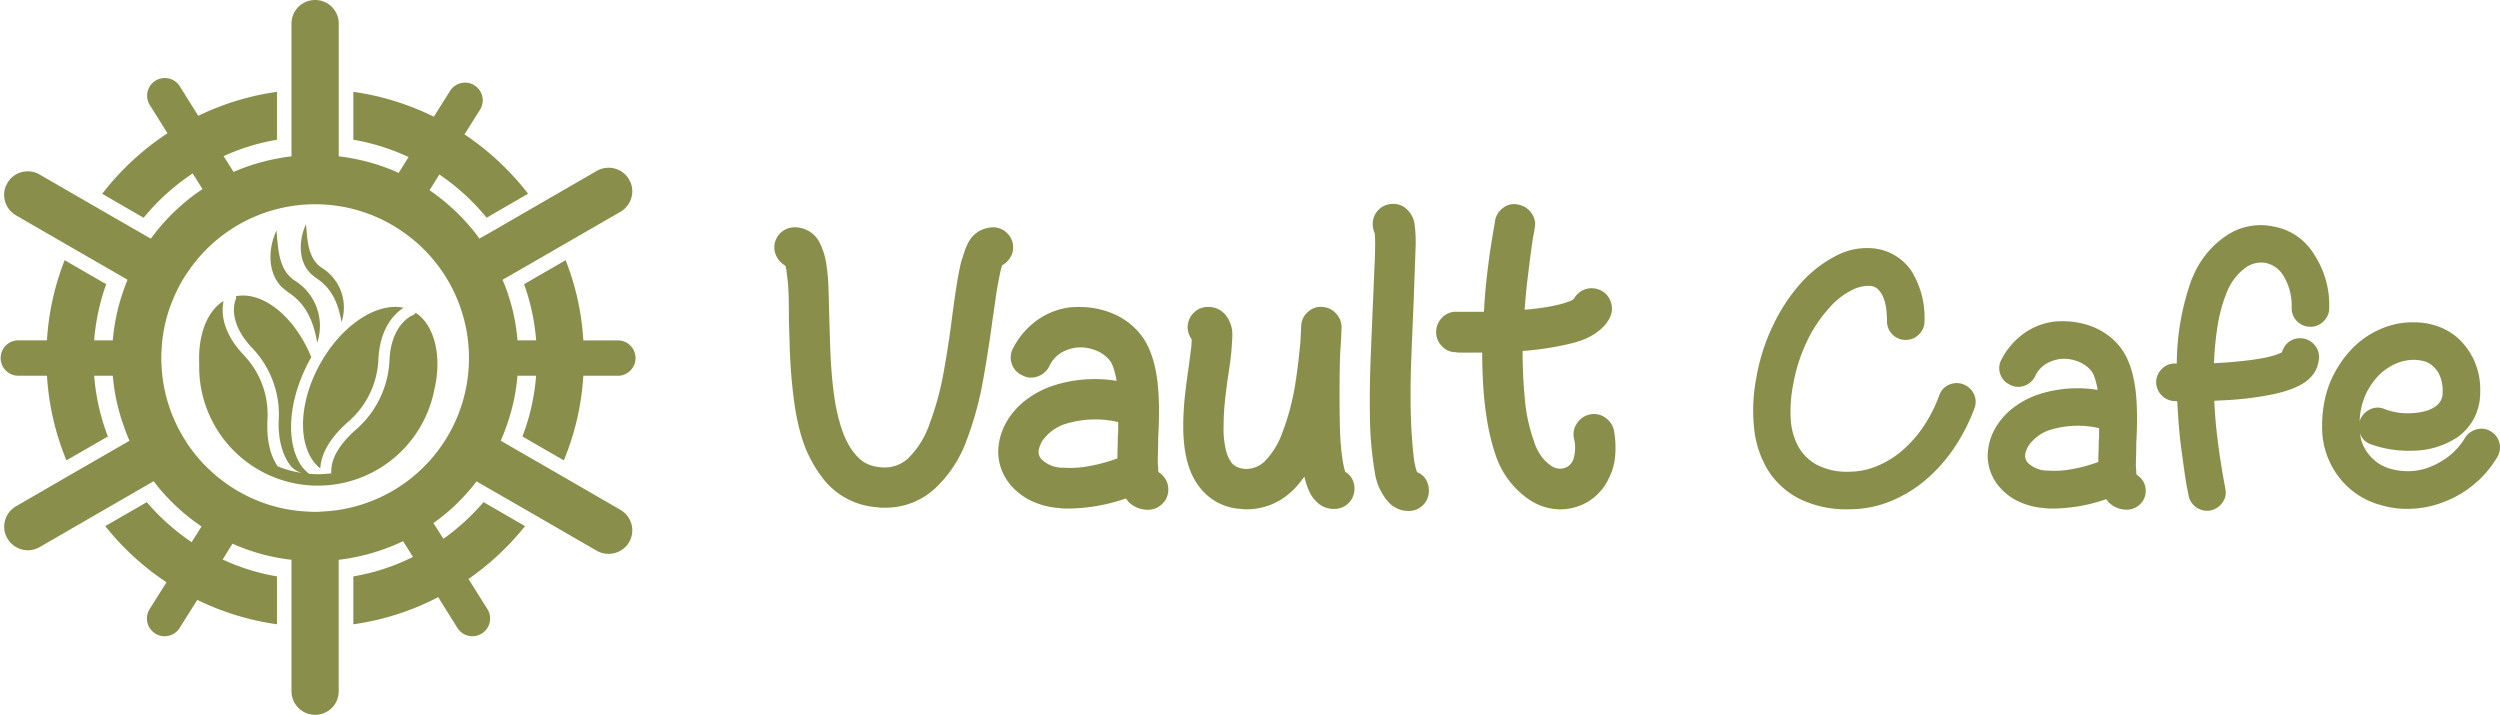 <svg id="logo" xmlns="http://www.w3.org/2000/svg" xmlns:xlink="http://www.w3.org/1999/xlink" width="417" height="119.232" viewBox="0 0 417 119.232">
  <defs>
    <clipPath id="clip-path">
      <rect id="Rectangle_22" data-name="Rectangle 22" width="417" height="119.232" fill="none"/>
    </clipPath>
  </defs>
  <g id="Group_87" data-name="Group 87" clip-path="url(#clip-path)">
    <path id="Path_58" data-name="Path 58" d="M63.435,71.226c-3.73,6.887-3.579,14.253.16,17.2.18-3.21,2.606-5.989,4.672-7.792a14.518,14.518,0,0,0,5.007-10.2l.012-.2c.26-5.38,2.82-7.726,4.2-8.6-4.5-.969-10.464,2.971-14.049,9.593" transform="translate(-10.169 -10.299)" fill="#898f4b"/>
    <path id="Path_59" data-name="Path 59" d="M76.012,62.083a.874.874,0,0,1-.464.4c-.17.065-3.613,1.487-3.9,7.493l-.01.207A16.282,16.282,0,0,1,66.029,81.6c-1.57,1.365-4.18,4.1-4.087,7.03a.9.9,0,0,1-.031.242,17.92,17.92,0,0,1-2.2.14c-.495,0-.983-.025-1.468-.065a6.506,6.506,0,0,1-1.483-1.617c-2.493-4.075-1.95-11.1,1.8-17.762.015-.025.03-.052.044-.077-2.739-6.708-8.039-11.044-12.582-10.163a.83.83,0,0,1-.04.6c-.073.16-1.48,3.528,2.7,7.961l.143.153a16.08,16.08,0,0,1,4.356,11.9c-.122,2.041.2,5.656,2.163,7.892l0,0A4.076,4.076,0,0,0,57,88.8a17.718,17.718,0,0,1-4-1.1c-1.607-2.342-1.836-5.469-1.7-7.859a14.327,14.327,0,0,0-3.889-10.628l-.136-.147c-3.745-3.972-3.638-7.383-3.3-8.947-2.77,1.707-4.249,5.659-4.067,10.354v.658a19.794,19.794,0,0,0,39.237,3.709c1.288-5.515.032-10.7-3.14-12.756" transform="translate(-6.683 -9.918)" fill="#898f4b"/>
    <path id="Path_60" data-name="Path 60" d="M57.3,56.588c2.905,1.935,4.1,4.889,4.688,8.328A8.92,8.92,0,0,0,58.024,54.4c-2.512-1.874-2.547-5.221-2.83-8.223-1.379,2.919-1.578,7.084.972,9.523.271.227.848.688,1.135.888" transform="translate(-9.077 -7.735)" fill="#898f4b"/>
    <path id="Path_61" data-name="Path 61" d="M62.972,54c2.532,1.686,3.575,4.261,4.084,7.257A7.773,7.773,0,0,0,63.6,52.089c-2.188-1.633-2.219-4.55-2.466-7.165-1.2,2.542-1.375,6.172.847,8.3.236.2.738.6.988.774" transform="translate(-10.094 -7.525)" fill="#898f4b"/>
    <path id="Path_62" data-name="Path 62" d="M103.483,85.039,93.07,79.015,86.2,75.058,83.523,73.5a22.737,22.737,0,0,0,.9-2.264,32.753,32.753,0,0,0,1.89-8.563h3.11a36.2,36.2,0,0,1-2.284,10.138l6.91,3.976A43.753,43.753,0,0,0,97.3,62.677h5.649a2.952,2.952,0,1,0,0-5.9H97.3A43.326,43.326,0,0,0,94.35,43.4l-6.93,4a36.286,36.286,0,0,1,2.008,9.371h-3.11a32.073,32.073,0,0,0-1.614-7.8,23.029,23.029,0,0,0-.886-2.3l2.716-1.556,6.851-3.956,10.1-5.827a3.973,3.973,0,0,0,1.693-4.922c-.079-.157-.158-.295-.236-.453-.1-.157-.2-.315-.315-.472a3.965,3.965,0,0,0-5.079-.984l-10.02,5.787-6.87,3.977L79.96,39.8a20.274,20.274,0,0,0-1.5-1.929,34.257,34.257,0,0,0-6.812-6.142l1.634-2.617h.02a37.569,37.569,0,0,1,7.874,7.2l6.909-4a44.916,44.916,0,0,0-10.61-9.9L80.1,18.248a2.95,2.95,0,0,0-5-3.13l-2.736,4.35a44.273,44.273,0,0,0-13.426-4.153v7.992A35.848,35.848,0,0,1,68.149,26.2L66.5,28.839a32.793,32.793,0,0,0-7.559-2.382c-.807-.158-1.614-.3-2.441-.375V3.937A3.917,3.917,0,0,0,52.952.02a3.89,3.89,0,0,0-.788,0,3.933,3.933,0,0,0-3.543,3.917V26.082a23.752,23.752,0,0,0-2.421.375,33.274,33.274,0,0,0-7.244,2.224L37.3,26.043a35.907,35.907,0,0,1,8.9-2.736V15.315a44.24,44.24,0,0,0-13.13,4L29.96,14.35a2.95,2.95,0,0,0-5,3.13l2.973,4.744a45.014,45.014,0,0,0-10.886,10.1l6.909,4a37.1,37.1,0,0,1,8.189-7.4l1.633,2.618a34.038,34.038,0,0,0-7.106,6.339c-.531.63-1.023,1.26-1.515,1.929L22.48,38.268l-6.87-3.957-9-5.2a3.943,3.943,0,0,0-5.079.965,4.059,4.059,0,0,0-.315.492c-.079.157-.158.295-.236.452a3.94,3.94,0,0,0,1.692,4.9l9.056,5.236,6.87,3.956,2.676,1.556c-.315.748-.59,1.515-.846,2.283a33.418,33.418,0,0,0-1.614,7.816h-3.11A36.286,36.286,0,0,1,17.716,47.4l-6.93-4A43.3,43.3,0,0,0,7.835,56.772H2.952a2.952,2.952,0,0,0,0,5.9H7.835a43.731,43.731,0,0,0,3.248,14.114l6.91-3.976a36.2,36.2,0,0,1-2.284-10.138h3.11a32.407,32.407,0,0,0,1.89,8.563c.256.788.57,1.535.886,2.284l-2.657,1.535-6.871,3.957-9.39,5.433a3.941,3.941,0,0,0-1.692,4.9c.078.157.157.3.236.453.1.157.2.315.315.472a4,4,0,0,0,3.11,1.516,4,4,0,0,0,1.969-.532l9.468-5.472,6.851-3.957,2.7-1.554A24.709,24.709,0,0,0,27.2,82.185a33.667,33.667,0,0,0,6.417,5.629l-1.653,2.618a37.188,37.188,0,0,1-7.48-6.673l-6.929,4a44.921,44.921,0,0,0,10.216,9.37l-2.815,4.468a2.949,2.949,0,0,0,.945,4.075,2.805,2.805,0,0,0,1.555.453,2.941,2.941,0,0,0,2.5-1.378l2.953-4.685A44.579,44.579,0,0,0,46.2,104.133V96.141a35.364,35.364,0,0,1-9.055-2.816l1.633-2.637A33.581,33.581,0,0,0,46.2,93.011c.787.137,1.594.276,2.421.355v21.929a3.933,3.933,0,0,0,3.543,3.917,3.891,3.891,0,0,0,.788,0,3.917,3.917,0,0,0,3.543-3.917V93.366c.827-.079,1.634-.217,2.441-.375a33.8,33.8,0,0,0,8.288-2.716h.02l1.633,2.618a35.087,35.087,0,0,1-9.941,3.248v7.992a43.83,43.83,0,0,0,14.153-4.528l3.209,5.138a2.954,2.954,0,1,0,5-3.15l-3.149-5.019a45.1,45.1,0,0,0,9.429-8.819l-6.928-4a37.353,37.353,0,0,1-6.693,6.121L72.3,87.244a31.964,31.964,0,0,0,5.629-5.059c.551-.61,1.063-1.24,1.555-1.89l2.7,1.555,6.87,3.957,10.492,6.062a4.008,4.008,0,0,0,5.1-1,3.59,3.59,0,0,0,.3-.453,3.937,3.937,0,0,0-1.457-5.374m-49.8.295h-.039l-.3.02h-.02c-.256.019-.512.019-.768.019s-.511,0-.768-.019h-.02a1.367,1.367,0,0,1-.295-.02h-.04a25.245,25.245,0,0,1-10.925-2.972A25.877,25.877,0,0,1,31.2,73.936a1.147,1.147,0,0,1-.079-.157c-.059-.1-.118-.157-.157-.236,0-.019,0-.019-.019-.039-.3-.433-.552-.886-.808-1.339-.079-.137-.138-.256-.216-.393A25.323,25.323,0,0,1,26.968,61.4v-.1c-.039-.512-.059-1.043-.059-1.575s.02-1.062.059-1.574v-.1A24.805,24.805,0,0,1,28.956,49.7v-.02c.118-.276.236-.511.355-.788l.039-.078a22.9,22.9,0,0,1,1.792-3.189l.039-.059c.177-.256.355-.492.551-.748a.028.028,0,0,1,0-.039,25.613,25.613,0,0,1,31.909-8.189,24.257,24.257,0,0,1,2.422,1.339,25.621,25.621,0,0,1-12.382,47.4" fill="#898f4b"/>
    <path id="Path_63" data-name="Path 63" d="M173.617,92.314h-.607a3.041,3.041,0,0,1-.606-.067A12.525,12.525,0,0,1,163.71,88a21.443,21.443,0,0,1-4.246-8.288,37.307,37.307,0,0,1-.944-4.616q-.338-2.391-.539-4.819t-.269-4.819q-.069-2.391-.135-4.549,0-1.819-.034-3.471t-.168-3q-.135-1.01-.2-1.583a3.738,3.738,0,0,0-.2-.91,3.764,3.764,0,0,1-1.315-1.28,3.346,3.346,0,0,1,2.864-5.122,4.637,4.637,0,0,1,4.246,2.695,11.833,11.833,0,0,1,1.079,3.64,33.626,33.626,0,0,1,.337,4.01q.066,2.258.135,4.885.065,2.158.134,4.381t.236,4.415q.166,2.192.472,4.312A29.657,29.657,0,0,0,166,77.893a16.642,16.642,0,0,0,1.515,3.874,9.8,9.8,0,0,0,1.752,2.292,5.018,5.018,0,0,0,1.854,1.146,7.966,7.966,0,0,0,1.819.37,5.829,5.829,0,0,0,4.515-1.482,14.771,14.771,0,0,0,3.571-5.729,49.077,49.077,0,0,0,2.427-9q.874-4.953,1.414-9.4.337-2.561.674-4.684t.742-3.875q.336-1.076.607-1.887A8.346,8.346,0,0,1,187.5,48.1a4.663,4.663,0,0,1,2.191-2.123,5.811,5.811,0,0,1,1.921-.438,3.285,3.285,0,0,1,2.358.977,3.2,3.2,0,0,1,1.011,2.392,3.084,3.084,0,0,1-.505,1.719,3.878,3.878,0,0,1-1.315,1.246,6.482,6.482,0,0,0-.269.91q-.136.574-.338,1.651-.27,1.349-.5,3t-.506,3.471q-.606,4.65-1.551,9.973a55.914,55.914,0,0,1-2.695,9.974,20.557,20.557,0,0,1-5.325,8.223,12.053,12.053,0,0,1-8.356,3.234" transform="translate(-25.988 -7.629)" fill="#898f4b"/>
    <path id="Path_64" data-name="Path 64" d="M226.755,89.057a3.585,3.585,0,0,1,1.179,1.213,3.252,3.252,0,0,1,.439,1.685,3.2,3.2,0,0,1-1.011,2.393,3.289,3.289,0,0,1-2.359.978,4.486,4.486,0,0,1-3.3-1.349l-.4-.539a29.75,29.75,0,0,1-9.367,1.685h-.808a4.835,4.835,0,0,1-.81-.067,12.955,12.955,0,0,1-5.391-1.516,10.5,10.5,0,0,1-2.9-2.393A8.634,8.634,0,0,1,200,85.755a10.267,10.267,0,0,1,1.617-5.459,12.5,12.5,0,0,1,3.268-3.471A15.475,15.475,0,0,1,209.57,74.5a22.552,22.552,0,0,1,10.176-.674,12.62,12.62,0,0,0-.605-2.393,3.648,3.648,0,0,0-.675-1.18,5.746,5.746,0,0,0-2.493-1.617,6.682,6.682,0,0,0-3.1-.337,7.128,7.128,0,0,0-2.259.775,5.12,5.12,0,0,0-2.123,2.392,3.449,3.449,0,0,1-1.989,1.653,3.022,3.022,0,0,1-2.527-.236,3.159,3.159,0,0,1-1.719-1.921,3.194,3.194,0,0,1,.237-2.595,13.061,13.061,0,0,1,4.178-4.784,11.837,11.837,0,0,1,5.391-2.022,16.315,16.315,0,0,1,3.134.033,14.088,14.088,0,0,1,3.134.708,11.866,11.866,0,0,1,5.19,3.5q2.491,2.9,3.1,8.626.2,2.158.2,4.449t-.135,4.448q0,1.213-.034,2.29t-.033,2.023a7.559,7.559,0,0,1,.067.875,1.722,1.722,0,0,0,.067.539m-15.9-.741a16.586,16.586,0,0,0,3.538-.135,27.854,27.854,0,0,0,5.493-1.414q0-.877.033-1.787c.022-.607.034-1.224.034-1.854a10.954,10.954,0,0,0,.067-1.212V80.7a16.944,16.944,0,0,0-8.425.2,7.454,7.454,0,0,0-4.246,2.965,5.121,5.121,0,0,0-.538,1.28,1.862,1.862,0,0,0,.4,1.752,5.08,5.08,0,0,0,3.639,1.415" transform="translate(-33.5 -10.301)" fill="#898f4b"/>
    <path id="Path_65" data-name="Path 65" d="M247.724,95.255a4.575,4.575,0,0,1-.944-.067,9.225,9.225,0,0,1-6.874-3.5q-2.83-3.438-2.83-10.244a46.9,46.9,0,0,1,.3-5.291q.3-2.661.641-4.885.135-1.078.3-2.326a16.207,16.207,0,0,0,.169-2.055,3.349,3.349,0,0,1,.337-4.414,3.283,3.283,0,0,1,2.358-.977,3.71,3.71,0,0,1,2.965,1.348,5.149,5.149,0,0,1,1.113,3.537,47.088,47.088,0,0,1-.574,5.83q-.338,2.158-.607,4.549a41.24,41.24,0,0,0-.269,4.616,14.923,14.923,0,0,0,.438,4.212,5.626,5.626,0,0,0,.91,1.921,2.507,2.507,0,0,0,.741.606,4.1,4.1,0,0,0,1.415.4,4.508,4.508,0,0,0,3.3-1.213,13.154,13.154,0,0,0,3-4.852,40.4,40.4,0,0,0,2.123-7.953q.337-2.088.539-3.909t.336-3.167q.067-1.213.1-1.921c.022-.472.034-.753.034-.842a3.247,3.247,0,0,1,1.077-2.291,3.109,3.109,0,0,1,2.359-.876,3.32,3.32,0,0,1,2.358,1.077,3.353,3.353,0,0,1,.944,2.359c0,.045-.012.316-.034.809s-.057,1.19-.1,2.089q-.135,1.551-.167,3.774t-.034,4.718q0,3.234.067,5.459t.236,3.707q.169,1.482.337,2.291a11.129,11.129,0,0,0,.3,1.212,3.2,3.2,0,0,1,1.549,2.831,3.337,3.337,0,0,1-3.369,3.37,3.982,3.982,0,0,1-3.1-1.348,5.454,5.454,0,0,1-1.112-1.652,13.4,13.4,0,0,1-.774-2.393c-.361.5-.708.943-1.046,1.348a10.6,10.6,0,0,1-1.111,1.146,10.817,10.817,0,0,1-7.413,2.965" transform="translate(-39.71 -10.299)" fill="#898f4b"/>
    <path id="Path_66" data-name="Path 66" d="M282.332,85.6a2.81,2.81,0,0,1,1.451,1.179,3.554,3.554,0,0,1,.527,1.921,3.337,3.337,0,0,1-3.369,3.37,4.48,4.48,0,0,1-3.437-1.55,9.5,9.5,0,0,1-2.224-4.953,58.989,58.989,0,0,1-.809-9.6q-.069-4.582.136-9.672t.4-9.535q.066-1.55.134-3.235t.136-3.167q.066-1.484.067-2.7t-.067-1.887a4,4,0,0,1-.337-1.549,3.337,3.337,0,0,1,3.37-3.37,3.154,3.154,0,0,1,2.493,1.078,4.056,4.056,0,0,1,1.112,2.224,23.494,23.494,0,0,1,.168,4.178l-.311,8.762q-.189,4.381-.378,9.1t-.121,9.029q.067,2.629.2,4.449t.263,3.033a15.451,15.451,0,0,0,.3,1.887,8.637,8.637,0,0,0,.3,1.01m-4.424-38.01a.135.135,0,0,1-.1-.034.142.142,0,0,0-.1-.033.142.142,0,0,1,.1.033.135.135,0,0,0,.1.034" transform="translate(-45.971 -6.842)" fill="#898f4b"/>
    <path id="Path_67" data-name="Path 67" d="M317.4,78.6a16.5,16.5,0,0,1,.2,4.413,10.03,10.03,0,0,1-1.146,3.808,8.747,8.747,0,0,1-5.594,4.65,8.835,8.835,0,0,1-2.359.338,9.341,9.341,0,0,1-5.324-1.685,14.5,14.5,0,0,1-5.526-7.413q-2.225-6.471-2.224-17.05h-3.5a3.379,3.379,0,0,1-.944-.067,3.06,3.06,0,0,1-2.324-1.055,3.205,3.205,0,0,1-.91-2.418,3.363,3.363,0,0,1,1.077-2.381,3.178,3.178,0,0,1,2.428-.886H295.7a5.658,5.658,0,0,0,.067-1.011q.2-2.9.505-5.459t.607-4.482q.3-1.921.5-3.032c.136-.742.2-1.156.2-1.248A3.352,3.352,0,0,1,299,41.463a2.914,2.914,0,0,1,2.493-.472,3.37,3.37,0,0,1,2.157,1.414,3.111,3.111,0,0,1,.538,2.493c0,.047-.066.429-.2,1.147s-.281,1.684-.438,2.9-.336,2.64-.539,4.28-.37,3.4-.505,5.291q2.291-.2,3.807-.472t2.461-.539a10.159,10.159,0,0,0,1.381-.471,2.219,2.219,0,0,0,.573-.337,3.355,3.355,0,0,1,4.313-1.484,3.169,3.169,0,0,1,1.787,1.854,3.388,3.388,0,0,1-.034,2.607,5.859,5.859,0,0,1-1.246,1.768,9.277,9.277,0,0,1-1.685,1.294,10.283,10.283,0,0,1-1.887.886,18.377,18.377,0,0,1-1.852.544,49.5,49.5,0,0,1-7.954,1.225q0,4.112.37,8.019a27.629,27.629,0,0,0,1.518,7.009,8.271,8.271,0,0,0,1.38,2.73,7.132,7.132,0,0,0,1.382,1.314,2.622,2.622,0,0,0,2.292.472,2.357,2.357,0,0,0,1.583-1.684,6.482,6.482,0,0,0,.033-3.3,3.2,3.2,0,0,1,.539-2.527,3.328,3.328,0,0,1,2.157-1.448,3.178,3.178,0,0,1,2.493.505A3.5,3.5,0,0,1,317.4,78.6" transform="translate(-48.197 -6.849)" fill="#898f4b"/>
    <path id="Path_68" data-name="Path 68" d="M367.26,93.27a17.634,17.634,0,0,1-8.36-1.785,13.263,13.263,0,0,1-5.2-4.791,16.623,16.623,0,0,1-2.285-6.982,28.5,28.5,0,0,1,.375-8.359,33.074,33.074,0,0,1,2.943-9.081,30.03,30.03,0,0,1,4.572-6.826,20.527,20.527,0,0,1,5.887-4.509,11.018,11.018,0,0,1,6.074-1.19,8.708,8.708,0,0,1,6.388,3.757,14.75,14.75,0,0,1,2.192,8.391,2.971,2.971,0,0,1-.94,2.223,3.052,3.052,0,0,1-2.192.909,3.1,3.1,0,0,1-3.13-3.132q0-.813-.094-1.785a8.278,8.278,0,0,0-.407-1.878,4.42,4.42,0,0,0-.877-1.533,2.124,2.124,0,0,0-1.5-.689,6,6,0,0,0-2.943.689,12.192,12.192,0,0,0-3.82,3.005,22.667,22.667,0,0,0-3.756,5.667,27.993,27.993,0,0,0-2.254,7.109,23.1,23.1,0,0,0-.408,5.636,10.924,10.924,0,0,0,1.221,4.6,7.789,7.789,0,0,0,3.132,3.132,10.949,10.949,0,0,0,5.385,1.159,12.132,12.132,0,0,0,4.571-.909,15.586,15.586,0,0,0,4.227-2.567,19.545,19.545,0,0,0,3.569-4.008A24.1,24.1,0,0,0,382.29,74.3a2.945,2.945,0,0,1,1.6-1.784,3.11,3.11,0,0,1,2.41-.094,3.2,3.2,0,0,1,1.785,1.628,3.032,3.032,0,0,1,.094,2.38,31.279,31.279,0,0,1-3.288,6.449,26.1,26.1,0,0,1-4.729,5.385,21.711,21.711,0,0,1-5.98,3.663,18.07,18.07,0,0,1-6.92,1.347" transform="translate(-58.836 -8.324)" fill="#898f4b"/>
    <path id="Path_69" data-name="Path 69" d="M423.1,89.965a3.329,3.329,0,0,1,1.1,1.127,3.019,3.019,0,0,1,.408,1.565,2.971,2.971,0,0,1-.94,2.223,3.054,3.054,0,0,1-2.192.909,4.169,4.169,0,0,1-3.068-1.253l-.376-.5a27.657,27.657,0,0,1-8.7,1.566h-.752a4.5,4.5,0,0,1-.753-.063,12.036,12.036,0,0,1-5.009-1.408,9.781,9.781,0,0,1-2.692-2.224,8.036,8.036,0,0,1-1.88-5.011,9.543,9.543,0,0,1,1.5-5.072,11.635,11.635,0,0,1,3.036-3.224,14.4,14.4,0,0,1,4.353-2.16,20.945,20.945,0,0,1,9.456-.626,11.69,11.69,0,0,0-.564-2.224,3.384,3.384,0,0,0-.626-1.1,5.347,5.347,0,0,0-2.318-1.5,6.209,6.209,0,0,0-2.88-.314,6.617,6.617,0,0,0-2.1.721,4.764,4.764,0,0,0-1.974,2.223,3.194,3.194,0,0,1-1.846,1.533,2.8,2.8,0,0,1-2.348-.218,2.932,2.932,0,0,1-1.6-1.785,2.963,2.963,0,0,1,.219-2.411,12.161,12.161,0,0,1,3.882-4.446,11.016,11.016,0,0,1,5.01-1.879,15.146,15.146,0,0,1,2.912.032,13.124,13.124,0,0,1,2.912.658,11.039,11.039,0,0,1,4.823,3.256q2.315,2.694,2.88,8.016.187,2.005.187,4.133t-.126,4.132c0,.752-.009,1.463-.032,2.13s-.03,1.294-.03,1.878a6.863,6.863,0,0,1,.062.814,1.609,1.609,0,0,0,.063.5m-14.779-.689a15.37,15.37,0,0,0,3.288-.126,25.819,25.819,0,0,0,5.1-1.314c0-.542.01-1.1.032-1.66s.031-1.136.031-1.722a10.262,10.262,0,0,0,.062-1.127V82.2a15.747,15.747,0,0,0-7.827.186,6.923,6.923,0,0,0-3.945,2.756,4.79,4.79,0,0,0-.5,1.189,1.737,1.737,0,0,0,.375,1.629,4.724,4.724,0,0,0,3.382,1.315" transform="translate(-66.704 -10.78)" fill="#898f4b"/>
    <path id="Path_70" data-name="Path 70" d="M450.336,51.421a4.445,4.445,0,0,0-3.618.94,9.291,9.291,0,0,0-2.925,3.945,25.237,25.237,0,0,0-1.543,5.636,53.393,53.393,0,0,0-.6,6.2l2.066-.126q2.378-.187,4.039-.406t2.755-.47a12.631,12.631,0,0,0,1.659-.47q.563-.219.815-.345a3.367,3.367,0,0,1,1.127-1.722,3.17,3.17,0,0,1,5.072,2.473,5.553,5.553,0,0,1-.314,1.66,4.85,4.85,0,0,1-1.253,1.909q-1.752,1.755-6.2,2.694a52.945,52.945,0,0,1-7.264.939l-2.442.125q.125,2.945.438,5.574t.627,4.6q.311,1.972.532,3.162t.218,1.253a2.769,2.769,0,0,1-.406,2.317,3.252,3.252,0,0,1-1.967,1.377,2.914,2.914,0,0,1-.682.063,3.018,3.018,0,0,1-1.921-.688,3.067,3.067,0,0,1-1.114-1.753c0-.041-.072-.408-.217-1.1s-.3-1.618-.466-2.787-.35-2.526-.559-4.07-.371-3.215-.495-5.01l-.187-2.88h-.44a3.211,3.211,0,0,1-3.068-3.194,3.2,3.2,0,0,1,1-2.224,2.921,2.921,0,0,1,2.254-.845h.188a42.175,42.175,0,0,1,2.567-14.278l.063-.062a15.158,15.158,0,0,1,5.761-7.075,10.181,10.181,0,0,1,7.765-1.441,9.87,9.87,0,0,1,6.7,4.571,15.235,15.235,0,0,1,2.568,9.018,2.971,2.971,0,0,1-.94,2.223,3.055,3.055,0,0,1-2.192.909,3.1,3.1,0,0,1-3.13-3.132,9.612,9.612,0,0,0-1.448-5.51,4.631,4.631,0,0,0-2.832-2" transform="translate(-72.361 -7.555)" fill="#898f4b"/>
    <path id="Path_71" data-name="Path 71" d="M479.473,95.7a15.046,15.046,0,0,1-4.383-.626,13.031,13.031,0,0,1-6.951-4.572,13.58,13.58,0,0,1-2.88-8.7,20.471,20.471,0,0,1,.345-3.82,18.2,18.2,0,0,1,1.033-3.507,18.409,18.409,0,0,1,3.569-5.448,14.81,14.81,0,0,1,4.854-3.35,13.263,13.263,0,0,1,5.541-1.1,11.588,11.588,0,0,1,4.259.783,9.9,9.9,0,0,1,3.443,2.223,12,12,0,0,1,2.224,3.162,11.861,11.861,0,0,1,1.1,5.479,9.3,9.3,0,0,1-1,4.322,8.956,8.956,0,0,1-2.881,3.256,13.7,13.7,0,0,1-7.264,2.191,18.9,18.9,0,0,1-7.076-1.064,2.816,2.816,0,0,1-1.816-1.817,6.4,6.4,0,0,0,.847,2.631,7.638,7.638,0,0,0,1.439,1.752,6.611,6.611,0,0,0,1.6,1.066,7.1,7.1,0,0,0,1.379.5,10.6,10.6,0,0,0,3,.344,9.8,9.8,0,0,0,3.289-.658,12.77,12.77,0,0,0,3.224-1.817,11.249,11.249,0,0,0,2.756-3.13,3.149,3.149,0,0,1,1.973-1.379,2.888,2.888,0,0,1,2.347.377,3.114,3.114,0,0,1,1,4.32,17.647,17.647,0,0,1-8.956,7.453,16.67,16.67,0,0,1-6.011,1.127m1.065-24.861a7.483,7.483,0,0,0-3.1.689,9.328,9.328,0,0,0-2.786,1.941,11.964,11.964,0,0,0-1.973,2.818,11.7,11.7,0,0,0-1.159,4.759.256.256,0,0,0,.062-.188,3.329,3.329,0,0,1,1.66-1.753,2.864,2.864,0,0,1,2.411-.063,10.825,10.825,0,0,0,4.572.689,10.233,10.233,0,0,0,2.254-.344,5.282,5.282,0,0,0,1.69-.783,2.7,2.7,0,0,0,1.19-2.38,6.538,6.538,0,0,0-.532-2.88,4.538,4.538,0,0,0-1.285-1.628,3.8,3.8,0,0,0-1.565-.719,7.611,7.611,0,0,0-1.379-.157Z" transform="translate(-77.93 -10.816)" fill="#898f4b"/>
  </g>
</svg>
